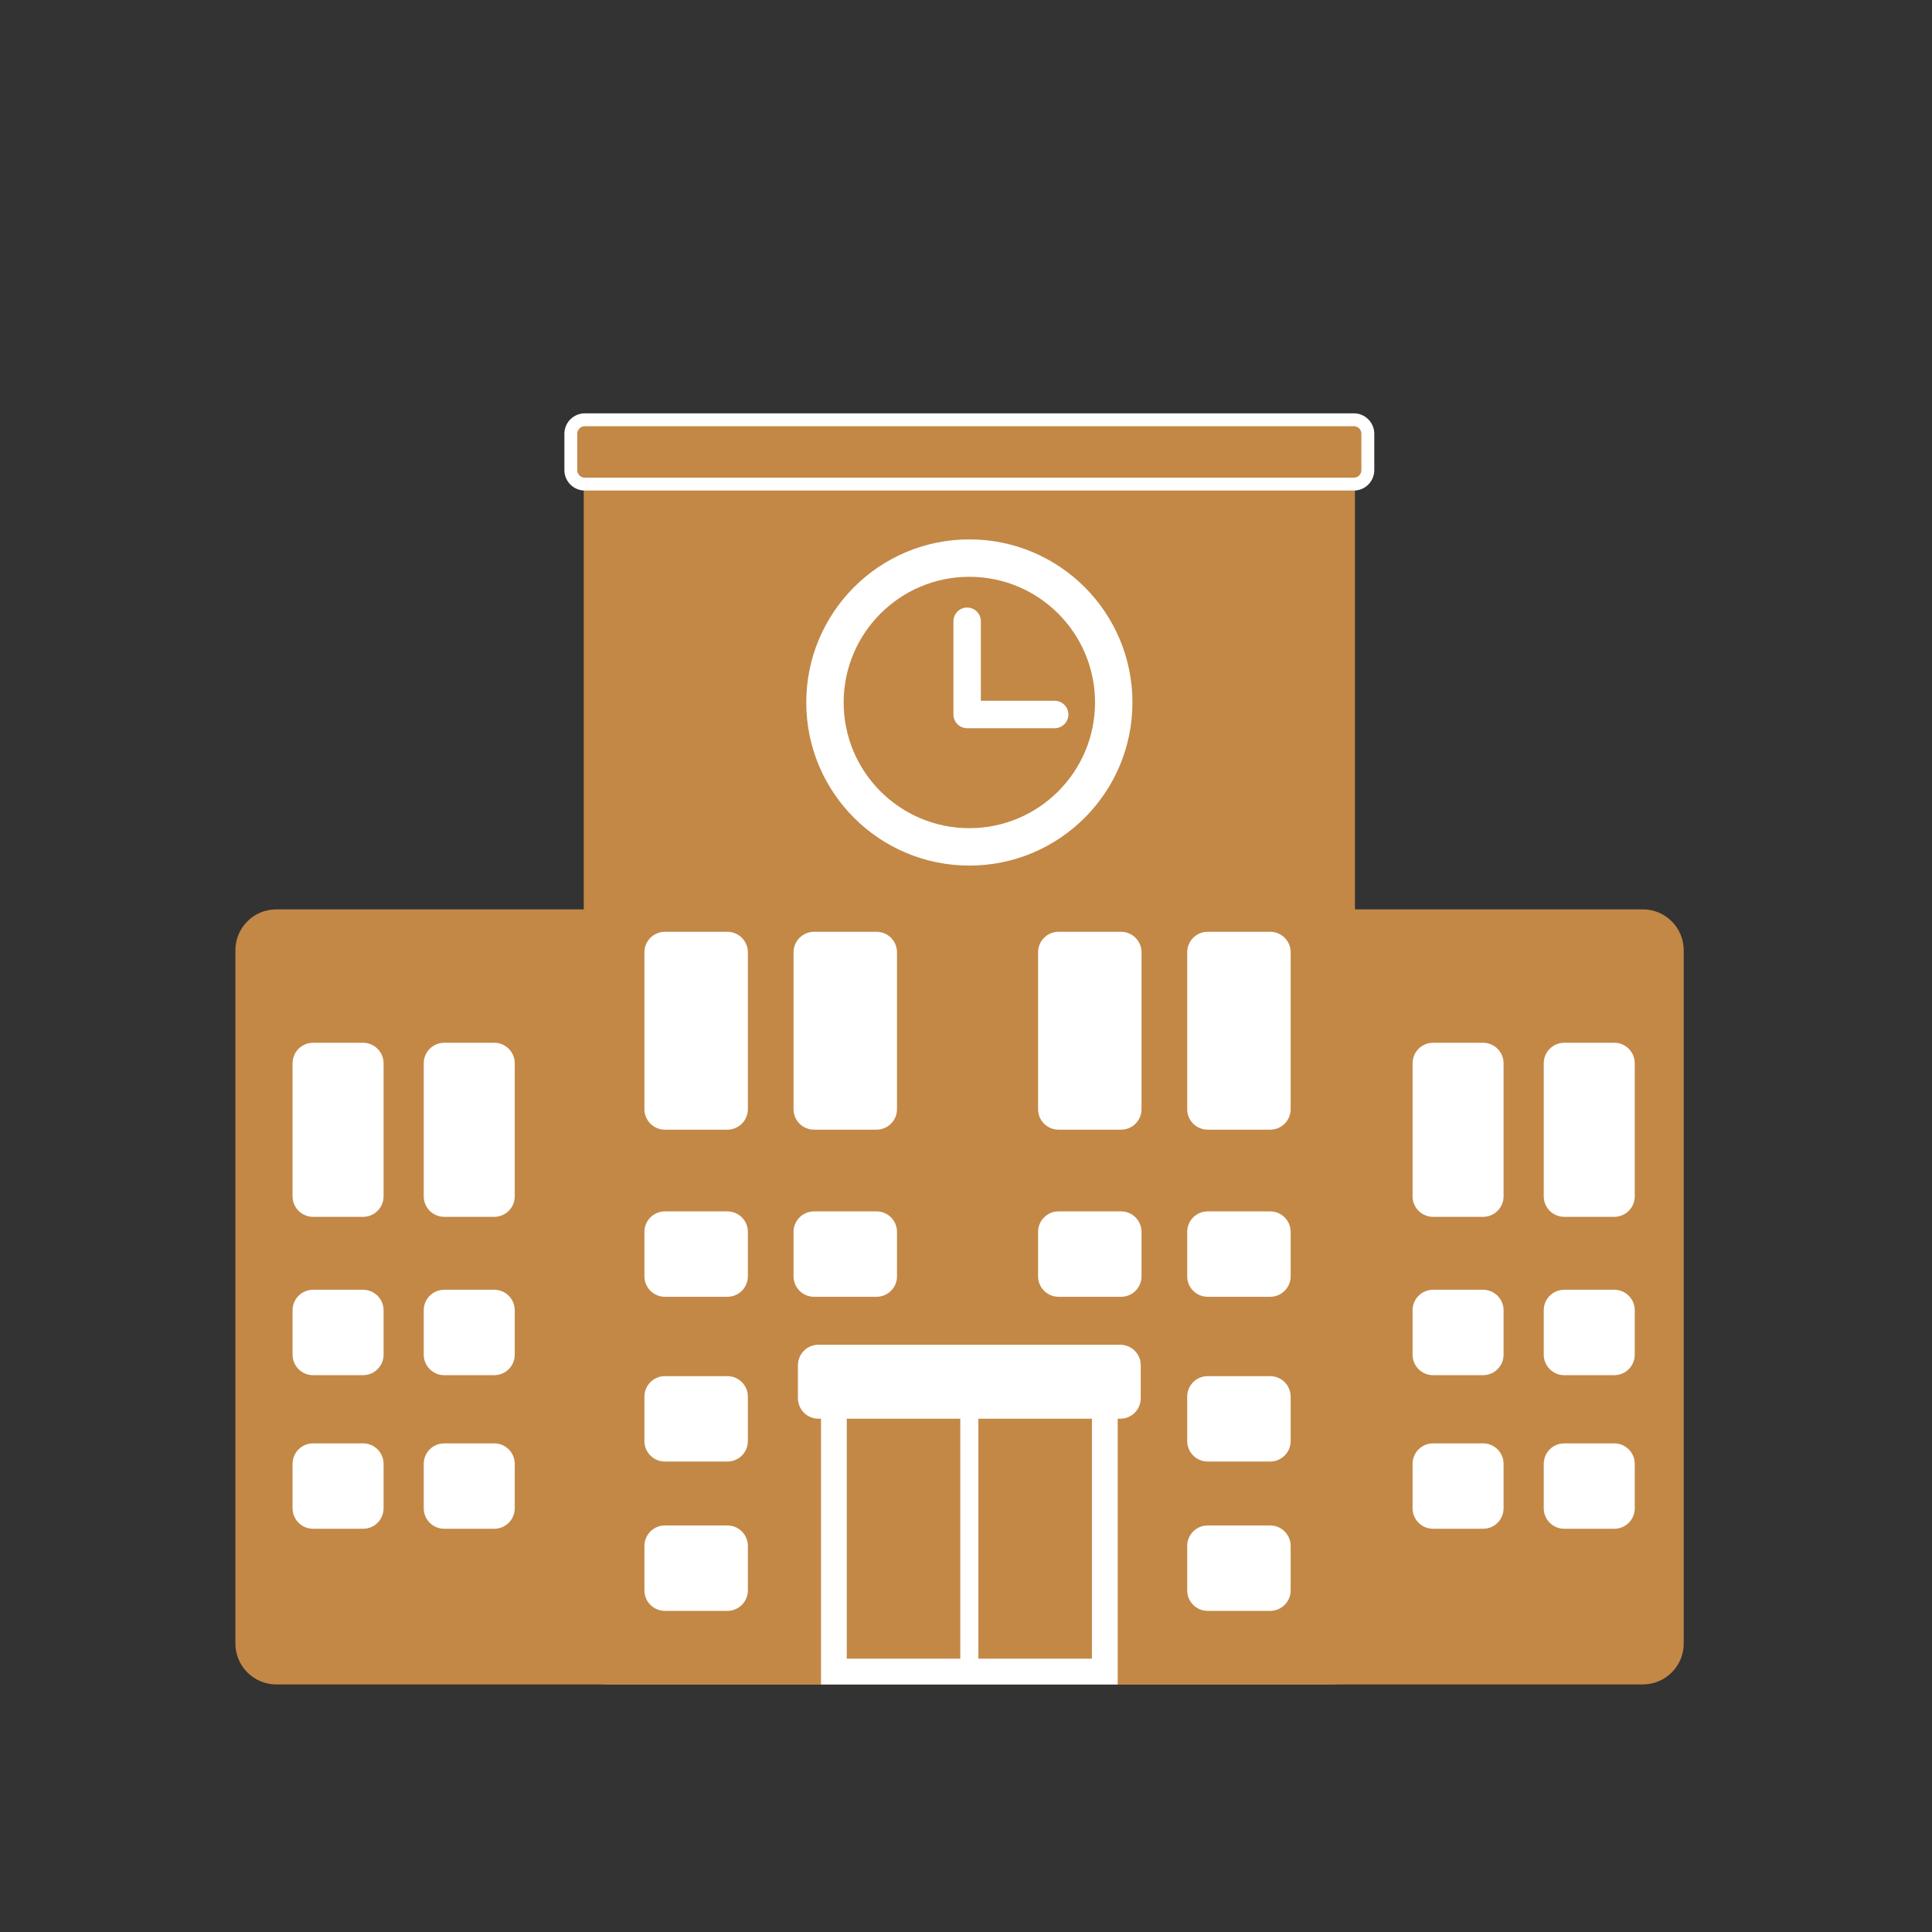 <svg width="150" height="150" viewBox="0 0 150 150" fill="none" xmlns="http://www.w3.org/2000/svg">
<rect x="0" y="0" width="150" height="150" fill="#333333" stroke="none"/>
<path d="M127.546 70.603H21.454C19.699 70.603 18.276 72.025 18.276 73.781V127.601C18.276 129.357 19.699 130.779 21.454 130.779H127.546C129.301 130.779 130.724 129.357 130.724 127.601V73.781C130.724 72.025 129.301 70.603 127.546 70.603Z" fill="#C38846"/>
<path d="M115.148 94.475H111.261C110.839 94.475 110.435 94.307 110.137 94.009C109.839 93.711 109.672 93.307 109.672 92.886V82.55C109.672 82.129 109.839 81.725 110.137 81.427C110.435 81.129 110.839 80.961 111.261 80.961H115.148C115.569 80.961 115.973 81.129 116.271 81.427C116.569 81.725 116.737 82.129 116.737 82.55V92.886C116.737 93.307 116.569 93.711 116.271 94.009C115.973 94.307 115.569 94.475 115.148 94.475ZM126.921 92.886V82.55C126.921 82.129 126.754 81.725 126.456 81.427C126.158 81.129 125.754 80.961 125.332 80.961H121.445C121.024 80.961 120.62 81.129 120.322 81.427C120.024 81.725 119.856 82.129 119.856 82.55V92.886C119.856 93.307 120.024 93.711 120.322 94.009C120.62 94.307 121.024 94.475 121.445 94.475H125.332C125.754 94.475 126.158 94.307 126.456 94.009C126.754 93.711 126.921 93.307 126.921 92.886ZM29.78 92.886V82.55C29.78 82.129 29.612 81.725 29.314 81.427C29.016 81.129 28.612 80.961 28.191 80.961H24.304C23.883 80.961 23.478 81.129 23.18 81.427C22.882 81.725 22.715 82.129 22.715 82.55V92.886C22.715 93.307 22.882 93.711 23.18 94.009C23.478 94.307 23.883 94.475 24.304 94.475H28.191C28.399 94.475 28.606 94.433 28.799 94.354C28.992 94.274 29.167 94.157 29.314 94.009C29.462 93.862 29.579 93.686 29.659 93.494C29.739 93.301 29.78 93.094 29.78 92.886ZM39.964 92.886V82.55C39.964 82.129 39.797 81.725 39.499 81.427C39.201 81.129 38.797 80.961 38.375 80.961H34.489C34.067 80.961 33.663 81.129 33.365 81.427C33.067 81.725 32.899 82.129 32.899 82.55V92.886C32.899 93.307 33.067 93.711 33.365 94.009C33.663 94.307 34.067 94.475 34.489 94.475H38.375C38.797 94.475 39.201 94.307 39.499 94.009C39.797 93.711 39.964 93.307 39.964 92.886ZM29.78 105.179V101.726C29.78 101.518 29.739 101.311 29.659 101.118C29.579 100.925 29.462 100.75 29.314 100.603C29.167 100.455 28.992 100.338 28.799 100.258C28.606 100.178 28.399 100.137 28.191 100.137H24.304C23.883 100.137 23.478 100.305 23.18 100.603C22.882 100.901 22.715 101.305 22.715 101.726V105.179C22.715 105.6 22.882 106.004 23.18 106.302C23.478 106.6 23.883 106.768 24.304 106.768H28.191C28.399 106.768 28.606 106.726 28.799 106.647C28.992 106.567 29.167 106.45 29.314 106.302C29.462 106.155 29.579 105.979 29.659 105.787C29.739 105.594 29.78 105.387 29.78 105.179ZM39.964 105.179V101.726C39.964 101.305 39.797 100.901 39.499 100.603C39.201 100.305 38.797 100.137 38.375 100.137H34.489C34.067 100.137 33.663 100.305 33.365 100.603C33.067 100.901 32.899 101.305 32.899 101.726V105.179C32.899 105.6 33.067 106.004 33.365 106.302C33.663 106.6 34.067 106.768 34.489 106.768H38.375C38.797 106.768 39.201 106.6 39.499 106.302C39.797 106.004 39.964 105.6 39.964 105.179ZM29.78 117.104V113.652C29.78 113.443 29.739 113.237 29.659 113.044C29.579 112.851 29.462 112.676 29.314 112.528C29.167 112.381 28.992 112.264 28.799 112.184C28.606 112.104 28.399 112.063 28.191 112.063H24.304C23.883 112.063 23.478 112.23 23.18 112.528C22.882 112.826 22.715 113.231 22.715 113.652V117.104C22.715 117.526 22.882 117.93 23.18 118.228C23.478 118.526 23.883 118.693 24.304 118.693H28.191C28.399 118.693 28.606 118.652 28.799 118.572C28.992 118.492 29.167 118.375 29.314 118.228C29.462 118.08 29.579 117.905 29.659 117.712C29.739 117.52 29.78 117.313 29.78 117.104ZM39.964 117.104V113.652C39.964 113.231 39.797 112.826 39.499 112.528C39.201 112.23 38.797 112.063 38.375 112.063H34.489C34.067 112.063 33.663 112.23 33.365 112.528C33.067 112.826 32.899 113.231 32.899 113.652V117.104C32.899 117.526 33.067 117.93 33.365 118.228C33.663 118.526 34.067 118.693 34.489 118.693H38.375C38.797 118.693 39.201 118.526 39.499 118.228C39.797 117.93 39.964 117.526 39.964 117.104ZM116.737 105.179V101.726C116.737 101.305 116.569 100.901 116.271 100.603C115.973 100.305 115.569 100.137 115.148 100.137H111.261C110.839 100.137 110.435 100.305 110.137 100.603C109.839 100.901 109.672 101.305 109.672 101.726V105.179C109.672 105.6 109.839 106.004 110.137 106.302C110.435 106.6 110.839 106.768 111.261 106.768H115.148C115.569 106.768 115.973 106.6 116.271 106.302C116.569 106.004 116.737 105.6 116.737 105.179ZM126.921 105.179V101.726C126.921 101.305 126.754 100.901 126.456 100.603C126.158 100.305 125.754 100.137 125.332 100.137H121.445C121.024 100.137 120.62 100.305 120.322 100.603C120.024 100.901 119.856 101.305 119.856 101.726V105.179C119.856 105.6 120.024 106.004 120.322 106.302C120.62 106.6 121.024 106.768 121.445 106.768H125.332C125.754 106.768 126.158 106.6 126.456 106.302C126.754 106.004 126.921 105.6 126.921 105.179ZM116.737 117.104V113.652C116.737 113.231 116.569 112.826 116.271 112.528C115.973 112.23 115.569 112.063 115.148 112.063H111.261C110.839 112.063 110.435 112.23 110.137 112.528C109.839 112.826 109.672 113.231 109.672 113.652V117.104C109.672 117.526 109.839 117.93 110.137 118.228C110.435 118.526 110.839 118.693 111.261 118.693H115.148C115.569 118.693 115.973 118.526 116.271 118.228C116.569 117.93 116.737 117.526 116.737 117.104ZM126.921 117.104V113.652C126.921 113.231 126.754 112.826 126.456 112.528C126.158 112.23 125.754 112.063 125.332 112.063H121.445C121.024 112.063 120.62 112.23 120.322 112.528C120.024 112.826 119.856 113.231 119.856 113.652V117.104C119.856 117.526 120.024 117.93 120.322 118.228C120.62 118.526 121.024 118.693 121.445 118.693H125.332C125.754 118.693 126.158 118.526 126.456 118.228C126.754 117.93 126.921 117.526 126.921 117.104Z" fill="white"/>
<path d="M103.544 33.73H46.975C46.062 33.73 45.321 34.797 45.321 36.113V128.395C45.321 129.712 46.062 130.779 46.975 130.779H103.544C104.457 130.779 105.198 129.712 105.198 128.395V36.114C105.198 34.797 104.457 33.73 103.544 33.73Z" fill="#C38846"/>
<path d="M56.475 87.707H51.621C51.2 87.707 50.796 87.54 50.498 87.242C50.2 86.944 50.032 86.539 50.032 86.118V73.933C50.032 73.512 50.2 73.108 50.498 72.81C50.796 72.512 51.2 72.344 51.621 72.344H56.475C56.896 72.344 57.301 72.512 57.599 72.81C57.897 73.108 58.064 73.512 58.064 73.933V86.118C58.064 86.539 57.897 86.944 57.599 87.242C57.301 87.54 56.896 87.707 56.475 87.707ZM69.642 86.118V73.933C69.642 73.512 69.475 73.108 69.177 72.81C68.879 72.512 68.475 72.344 68.053 72.344H63.199C62.778 72.344 62.374 72.512 62.076 72.81C61.778 73.108 61.61 73.512 61.61 73.933V86.118C61.61 86.539 61.778 86.944 62.076 87.242C62.374 87.54 62.778 87.707 63.199 87.707H68.053C68.475 87.707 68.879 87.54 69.177 87.242C69.475 86.944 69.642 86.539 69.642 86.118ZM88.627 86.118V73.933C88.627 73.512 88.46 73.108 88.162 72.81C87.864 72.512 87.46 72.344 87.038 72.344H82.185C81.763 72.344 81.359 72.512 81.061 72.81C80.763 73.108 80.596 73.512 80.596 73.933V86.118C80.596 86.539 80.763 86.944 81.061 87.242C81.359 87.54 81.763 87.707 82.185 87.707H87.038C87.46 87.707 87.864 87.54 88.162 87.242C88.46 86.944 88.627 86.539 88.627 86.118ZM100.206 86.118V73.933C100.206 73.512 100.038 73.108 99.74 72.81C99.442 72.512 99.038 72.344 98.617 72.344H93.763C93.342 72.344 92.937 72.512 92.639 72.81C92.341 73.108 92.174 73.512 92.174 73.933V86.118C92.174 86.539 92.341 86.944 92.639 87.242C92.937 87.54 93.342 87.707 93.763 87.707H98.617C99.038 87.707 99.442 87.54 99.74 87.242C100.038 86.944 100.206 86.539 100.206 86.118ZM58.064 99.093V95.641C58.064 95.219 57.897 94.815 57.599 94.517C57.301 94.219 56.896 94.052 56.475 94.052H51.621C51.2 94.052 50.796 94.219 50.498 94.517C50.2 94.815 50.032 95.219 50.032 95.641V99.093C50.032 99.514 50.2 99.918 50.498 100.216C50.796 100.514 51.2 100.682 51.621 100.682H56.475C56.896 100.682 57.301 100.514 57.599 100.216C57.897 99.918 58.064 99.514 58.064 99.093ZM69.642 99.093V95.641C69.642 95.219 69.475 94.815 69.177 94.517C68.879 94.219 68.475 94.052 68.053 94.052H63.199C62.778 94.052 62.374 94.219 62.076 94.517C61.778 94.815 61.61 95.219 61.61 95.641V99.093C61.61 99.514 61.778 99.918 62.076 100.216C62.374 100.514 62.778 100.682 63.199 100.682H68.053C68.475 100.682 68.879 100.514 69.177 100.216C69.475 99.918 69.642 99.514 69.642 99.093ZM88.627 99.093V95.641C88.627 95.219 88.46 94.815 88.162 94.517C87.864 94.219 87.46 94.052 87.038 94.052H82.185C81.763 94.052 81.359 94.219 81.061 94.517C80.763 94.815 80.596 95.219 80.596 95.641V99.093C80.596 99.514 80.763 99.918 81.061 100.216C81.359 100.514 81.763 100.682 82.185 100.682H87.038C87.46 100.682 87.864 100.514 88.162 100.216C88.46 99.918 88.627 99.514 88.627 99.093ZM100.206 99.093V95.641C100.206 95.219 100.038 94.815 99.74 94.517C99.442 94.219 99.038 94.052 98.617 94.052H93.763C93.342 94.052 92.937 94.219 92.639 94.517C92.341 94.815 92.174 95.219 92.174 95.641V99.093C92.174 99.514 92.341 99.918 92.639 100.216C92.937 100.514 93.342 100.682 93.763 100.682H98.617C99.038 100.682 99.442 100.514 99.74 100.216C100.038 99.918 100.206 99.514 100.206 99.093ZM58.064 111.884V108.432C58.064 108.01 57.897 107.606 57.599 107.308C57.301 107.01 56.896 106.843 56.475 106.843H51.621C51.2 106.843 50.796 107.01 50.498 107.308C50.2 107.606 50.032 108.01 50.032 108.432V111.884C50.032 112.306 50.2 112.71 50.498 113.008C50.796 113.306 51.2 113.473 51.621 113.473H56.475C56.896 113.473 57.301 113.306 57.599 113.008C57.897 112.71 58.064 112.306 58.064 111.884ZM100.206 111.884V108.432C100.206 108.01 100.038 107.606 99.74 107.308C99.442 107.01 99.038 106.843 98.617 106.843H93.763C93.342 106.843 92.937 107.01 92.639 107.308C92.341 107.606 92.174 108.01 92.174 108.432V111.884C92.174 112.306 92.341 112.71 92.639 113.008C92.937 113.306 93.342 113.473 93.763 113.473H98.617C99.038 113.473 99.442 113.306 99.74 113.008C100.038 112.71 100.206 112.306 100.206 111.884ZM58.064 123.478V120.026C58.064 119.605 57.897 119.2 57.599 118.902C57.301 118.604 56.896 118.437 56.475 118.437H51.621C51.2 118.437 50.796 118.604 50.498 118.902C50.2 119.2 50.032 119.605 50.032 120.026V123.478C50.032 123.9 50.2 124.304 50.498 124.602C50.796 124.9 51.2 125.067 51.621 125.067H56.475C56.896 125.067 57.301 124.9 57.599 124.602C57.897 124.304 58.064 123.9 58.064 123.478ZM100.206 123.478V120.026C100.206 119.605 100.038 119.2 99.74 118.902C99.442 118.604 99.038 118.437 98.617 118.437H93.763C93.342 118.437 92.937 118.604 92.639 118.902C92.341 119.2 92.174 119.605 92.174 120.026V123.478C92.174 123.9 92.341 124.304 92.639 124.602C92.937 124.9 93.342 125.067 93.763 125.067H98.617C99.038 125.067 99.442 124.9 99.74 124.602C100.038 124.304 100.206 123.9 100.206 123.478Z" fill="white"/>
<path d="M85.777 108.276V129.779H64.743V108.276H85.777Z" fill="#C38846" stroke="white" stroke-width="2"/>
<path d="M75.26 67.203C82.253 67.203 87.922 61.534 87.922 54.54C87.922 47.547 82.253 41.878 75.26 41.878C68.267 41.878 62.598 47.547 62.598 54.54C62.598 61.534 68.267 67.203 75.26 67.203Z" fill="white"/>
<path d="M75.26 64.299C80.649 64.299 85.018 59.93 85.018 54.54C85.018 49.151 80.649 44.782 75.26 44.782C69.871 44.782 65.502 49.151 65.502 54.54C65.502 59.93 69.871 64.299 75.26 64.299Z" fill="#C38846"/>
<path d="M88.567 105.995V108.559C88.567 108.98 88.4 109.384 88.102 109.682C87.804 109.98 87.4 110.148 86.978 110.148H75.961V130.739H74.557V110.148H63.54C63.119 110.148 62.715 109.98 62.417 109.682C62.119 109.384 61.951 108.98 61.951 108.559V105.995C61.951 105.573 62.119 105.169 62.417 104.871C62.715 104.573 63.119 104.406 63.54 104.406H86.978C87.4 104.406 87.804 104.573 88.102 104.871C88.4 105.169 88.567 105.573 88.567 105.995ZM82.949 55.474C82.949 55.191 82.837 54.92 82.637 54.721C82.438 54.521 82.167 54.409 81.885 54.409H76.153V48.235C76.153 47.953 76.041 47.682 75.841 47.482C75.642 47.283 75.371 47.17 75.089 47.17C74.806 47.17 74.536 47.283 74.336 47.482C74.136 47.682 74.024 47.953 74.024 48.235V55.474C74.024 55.756 74.136 56.026 74.336 56.226C74.536 56.426 74.806 56.538 75.089 56.538H81.885C82.167 56.538 82.438 56.426 82.637 56.226C82.837 56.026 82.949 55.756 82.949 55.474Z" fill="white"/>
<path d="M45.408 32.59H105.11C105.399 32.59 105.677 32.705 105.881 32.91C106.085 33.114 106.199 33.391 106.199 33.679V36.498C106.199 36.786 106.085 37.064 105.881 37.268C105.677 37.472 105.399 37.586 105.11 37.586H45.408C45.12 37.586 44.843 37.472 44.639 37.268C44.434 37.064 44.319 36.786 44.319 36.498V33.679C44.319 33.39 44.434 33.114 44.639 32.91C44.843 32.706 45.119 32.59 45.408 32.59Z" fill="#C38846" stroke="white"/>
</svg>
